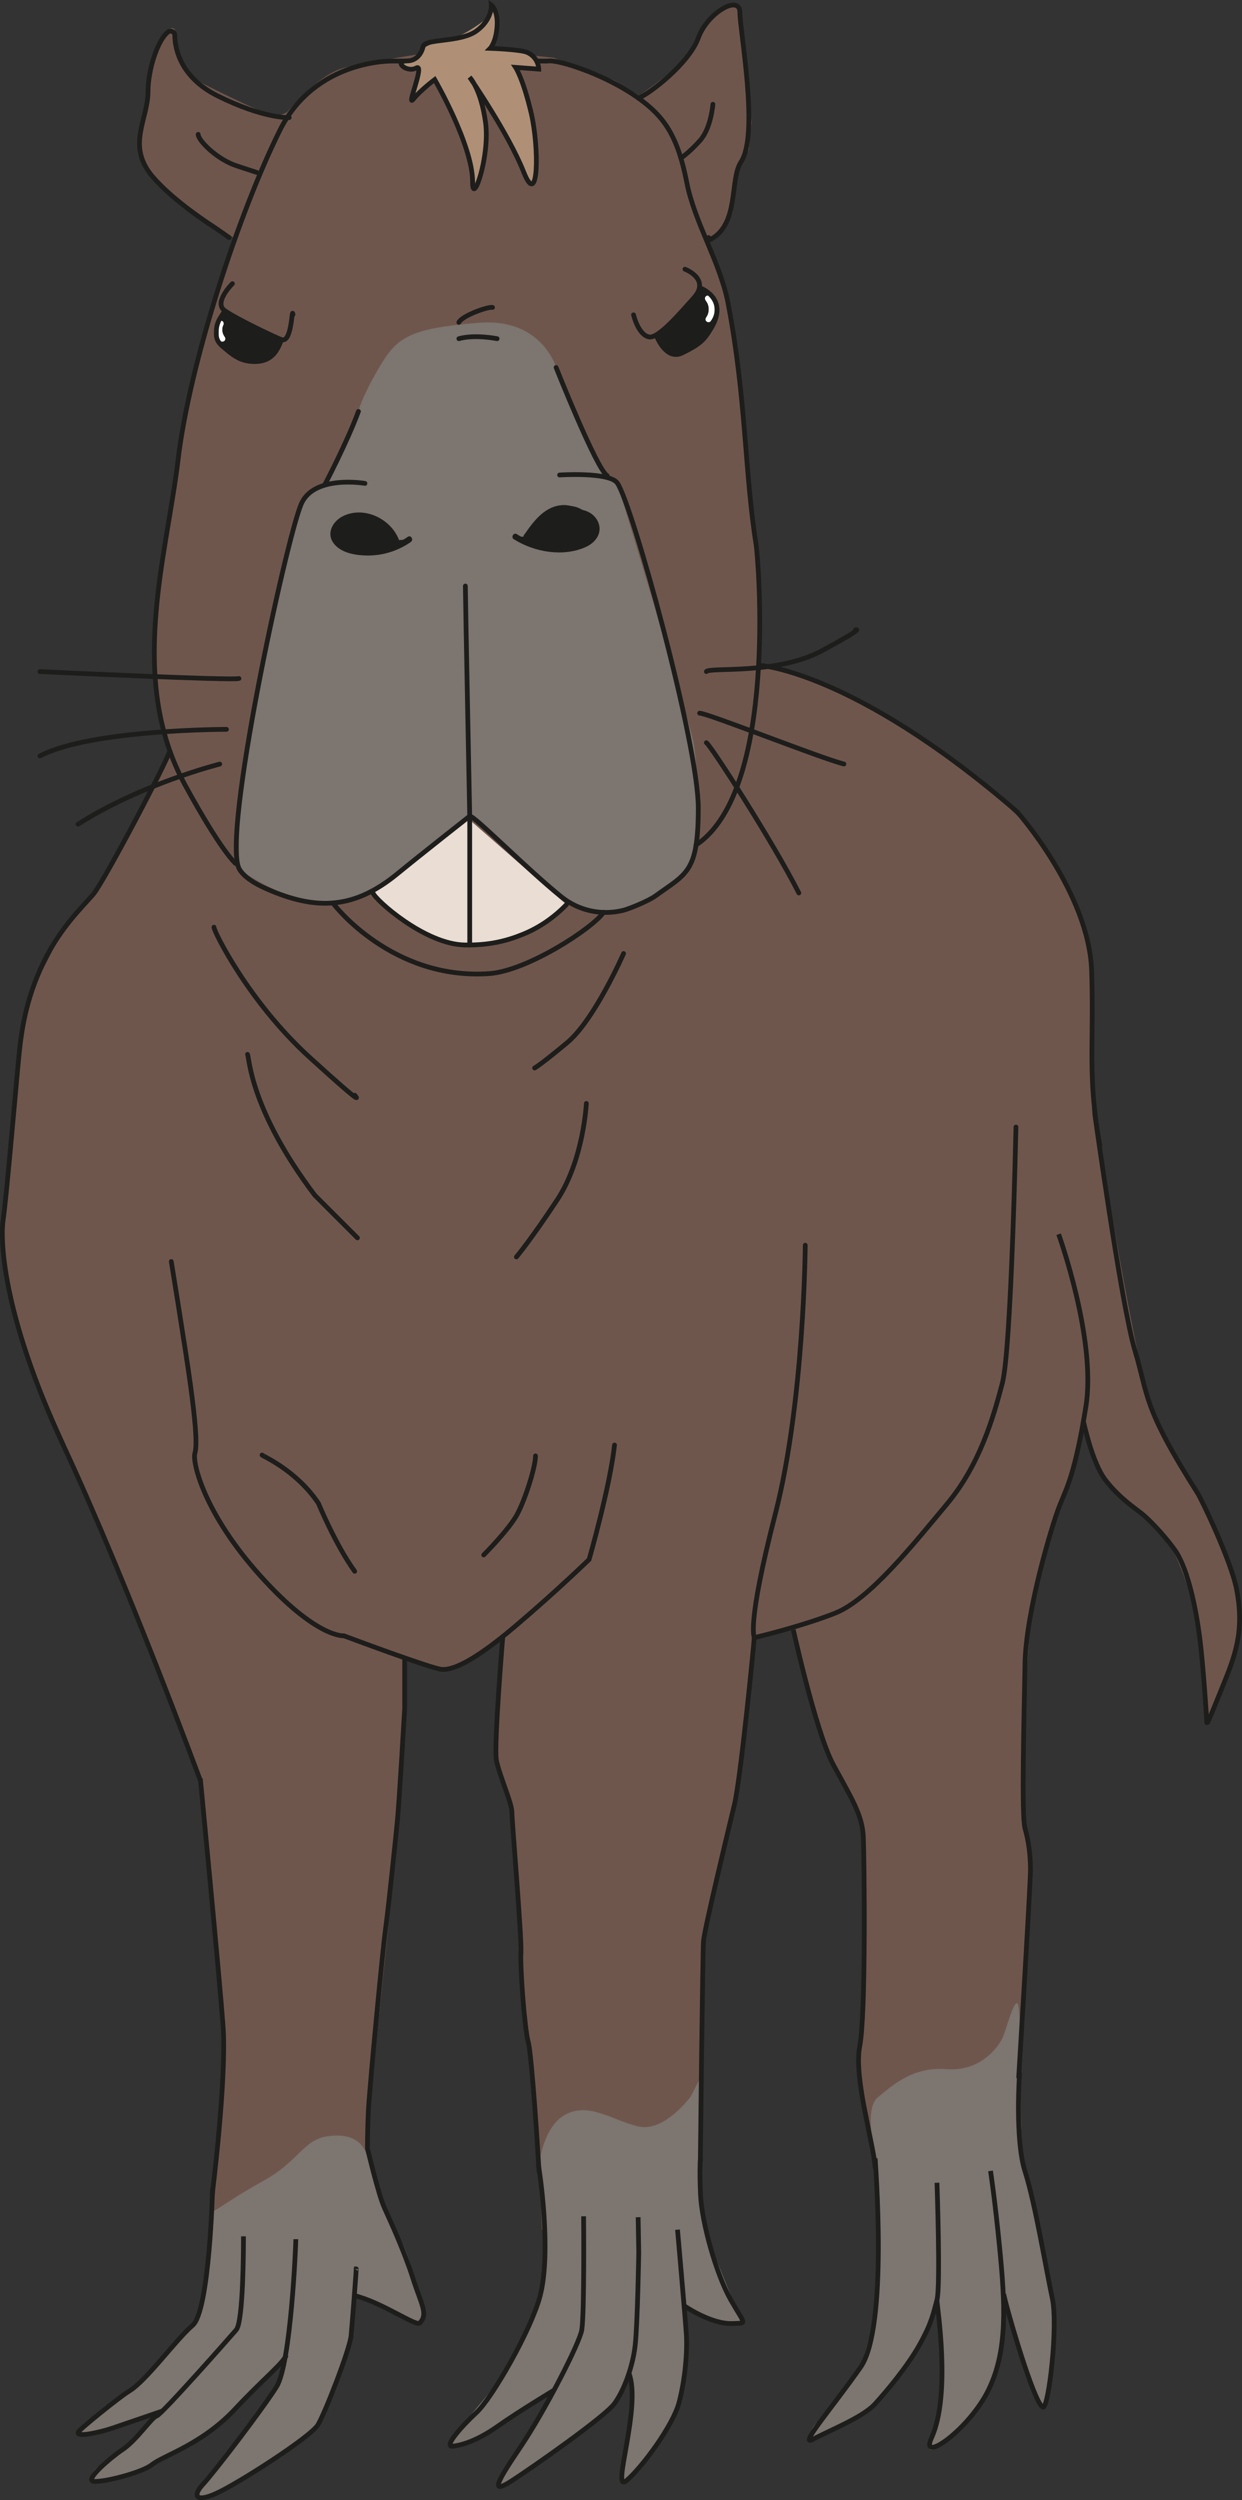 <svg id="Layer_2" data-name="Layer 2" xmlns="http://www.w3.org/2000/svg" viewBox="0 0 261.85 526.99">
    <rect x="0" y="0" width="261.85" height="526.99" fill="#333333" stroke="none"/>
    <defs>
        <style>
            .cls-1{fill:#1d1d1b}.cls-2{fill:#fff}.cls-4{fill:#6f564c}.cls-6{fill:#7d756f}.cls-7{stroke-linecap:round}.cls-7,.cls-8{fill:none;stroke:#1d1d1b;stroke-miterlimit:10}
        </style>
    </defs>
    <g id="cola">
        <path class="cls-4" d="M230.66 233.54s8.05 50.26 11.49 60.7c3.06 9.29 13.79 27.19 15.32 30.26 2.49 4.98 4.19 13.49 4.21 17.43s-4.47 14.94-4.47 14.94-1.47 6.32-2.62 6.32-.65-17.6-2.87-24.7c-2.62-8.36-4.21-11.87-7.09-16.09-1.76-2.57-7-5.06-9.57-7.85-4.6-4.98-6.34-12.63-6.34-12.63l-4.77-9.97s-7.34-21.13-6.06-31.6 12.77-26.81 12.77-26.81Z"/>
        <path class="cls-8" d="M230.66 233.73s5.74 41.36 8.62 50.94 1.53 11.68 13.21 30.06c.83 1.3 7.07 14.25 8.23 20.3 1.72 8.94-.4 14.14-3.06 20.68s-3.26 8.23-3.26 7.09-.8-12.45-1.44-17.43c-.19-1.48-1.63-13.12-5.07-18.38-1.19-1.81-4.72-6-7.28-8.04-1.34-1.07-4.55-3.17-7.47-6.89s-4.6-12.13-4.79-12.7-.57-1.47-.57-1.47"/>
    </g>
    <g id="piernas">
        <path class="cls-4" d="M26.66 335.41s43.66 1.79 50.3 4.34 8.45 9.07 8.55 11.17c.19 4.02-2.43 43.47-2.43 43.47l-5.04 48.45-.57 9.57 2.04 10.66s-29.62 5.62-31.91 5.62-2.81-1.79-2.81-1.79 1.6-26.07 2.04-28.85c.57-3.64-2.04-35.23-2.3-37.53s-.98-21.23-2.49-26.62c-1.34-4.79-15.38-37.21-15.38-37.21s-.26-.26 0-1.28ZM106.57 342.05s-3.03 25.09-2.01 28.4 3.54 10.56 3.54 13.12 1.56 31.05 1.82 32.84 3.8 33.13 3.8 35.68.51 17.87.51 17.87 23.49 2.55 26.81-.77 7.66-8.17 6.89-10.47-.26-39.57-.26-39.57l1.21-12.89s8.07-36.19 8.33-40.79 1.69-19.6 1.69-19.6l1.02-9.96.77-5.11s-33.7-16.09-54.13 11.23ZM166.89 342.88s16.05-13.37 23.97-32.27 17.11-40.09 17.11-40.09 4.34-9.45 8.68-11.23 6.89-.51 7.4 1.53 6.73 26.59 4.76 37.18c-2.11 11.3-9.85 31.32-10.88 38.14-1.34 8.84-3.06 42.13-2.55 45.45s2.52 10.12 2.27 12.41c-.12 1.1-1.43 16.43-2.01 30.16-.62 14.85-.51 28.15-.51 28.15s-22.21 21.7-26.81 22.72-3.51-7.21-3.51-7.21c.38-15.51-2.61-25.5-3.06-27.86-1.15-6.03.83-29.43.57-33.51s.26-21.57-1.53-24.89-4.72-7.88-6-11.71-6.54-21.99-6.54-21.99l-1.34-4.98Z"/>
        <path class="cls-6" d="M45.11 466.01c1.53-.77 3.83-2.68 10.72-6.51s8.23-8.43 13.02-9.19 7.09.96 8.04 2.87 5.17 16.18 7.09 18.29 4.4 12.35 4.4 12.35 1.44 4.5.77 5.17-.77.96-2.3 0-9.19-3.83-9.19-3.83l-3.06-.96s-.56 8.37-1.24 11.2c-.86 3.54-6.41 15.61-6.41 16.18s-16.85 11.78-18.38 12.54-5.36 2.59-5.36 2.59l-1.63-.77 9.57-12.83 5.74-7.76 2.49-4.21.48-3.93-13.02 13.21s-5.36 3.83-8.23 5.36-8.43 4.79-8.43 4.79l-8.81 2.3-2.49-.38s.57-1.91 2.3-2.87 5.94-4.02 5.94-4.02l6.03-6.8-10.63 3.54-5.55 1.15-.77-.38s5.36-4.4 6.7-5.55 5.74-4.21 5.74-4.21 7.47-8.43 9-10.34 4.02-3.06 4.4-4.98 2.11-12.64 2.11-12.64l.38-7.85.57-1.53Z"/>
        <path class="cls-8" d="M44.82 461.31s-.64 25.76-4.21 28.82-9.73 11.68-13.4 13.88c-2 1.2-10.53 8.12-10.72 8.62-.48 1.24 4.82-.03 7.12-.8s10.79-3.7 10.79-3.7"/>
        <path class="cls-8" d="M51.33 471.37c0 1.91 0 17.94-1.53 19.72s-15.77 17.9-16.79 18.16-4.28 5.2-7.24 7.12c-1.68 1.08-8.59 6.67-5.78 6.67s10.17-2.03 12-3.51c2.49-2.01 10.53-4.21 17.62-11.81 5.54-5.94 10.21-9.73 10.72-11.27"/>
        <path class="cls-8" d="M62.37 471.97c0 1.02-1.02 26.3-4.09 31.15s-13.12 18-15.57 20.62c-1.89 2.01-1.82 3.93 2.81 1.85s19.98-11.94 21.51-14.49 6.73-15.96 6.99-18.77 1.28-15.86 1.05-14.07"/>
        <path class="cls-8" d="M74.5 483.81c5.84 1.34 13.21 6.61 13.98 5.84 1.88-1.88.35-3.86-1.44-9.48s-4.72-12-6-14.81-3.57-12.57-3.57-12.57 0-3.83.19-7.85 2.87-32.74 3.64-38.49 2.11-18.96 2.49-22.79 1.53-23.55 1.53-23.55v-10.72"/>
        <path class="cls-6" d="M113.56 456.91s.67-8.52 5.65-11.2 9.77 1.15 15.32 2.49 11.11-6.32 11.11-6.32l2.11-4.12s-.29 28.34 1.24 32.94 5.65 14.46 5.65 14.46l1.82 4.4s-4.21 0-6.32-.77-5.74-2.78-5.74-2.78-.1 10.82-.1 12.93-1.15 8.81-3.06 11.68-7.85 11.87-9.38 12.45-.38-4.79 0-5.94 1.72-9.57 1.72-10.91-.38-6.32-.77-5.74-3.06 5.94-3.06 5.94l-9.48 8.04-14.84 9.57s.19-2.68 1.15-4.02 9-13.79 9-13.79l1.63-2.78s-7.95 5.27-8.9 5.65-7.85 5.17-8.62 5.36-4.79.96-4.79.96 1.15-3.26 2.49-4.4 9.57-11.11 10.34-13.02 4.79-8.81 5.17-10.91 2.3-10.91 2.3-13.79-1.63-16.37-1.63-16.37Z"/>
        <path class="cls-8" d="M113.47 456.18c.26 1.02 2.87 18.45.38 27.83-1.91 7.19-10.09 21.45-13.4 24.51s-7.02 7.34-4.98 7.09 5.23-1.21 9.57-4.28 11.87-7.6 11.87-7.6"/>
        <path class="cls-8" d="M123.04 467.15s.19 20.11-.38 23.94c-.4 2.64-7.66 16.91-13.02 24.83s-6.06 9.77-1.72 6.96 19.6-13.47 21.64-16.28 3.83-7.79 4.34-12.13.77-19.66.77-19.66l-.13-7.47"/>
        <path class="cls-8" d="M132.62 500.28c2.68 7.09-3.89 25.4-.57 22.6s9.83-11.62 11.11-16.47 1.79-10.72 1.53-14.55-1.85-21.89-1.85-21.89"/>
        <path class="cls-8" d="M144.11 485.92s5.74 4.02 10.34 3.83c3.16-.13 2.68.38-.38-4.98s-6.13-16.34-6.38-22.21 0-7.66 0-7.66"/>
        <path class="cls-6" d="M184.89 455.67c-.38-1.34-2.87-11.11.19-13.6s7.28-6.51 14.55-5.94 11.11-4.98 11.87-6.89 2.3-7.85 3.06-6.89.57 17.81.57 17.81.19 13.09.57 15.32 3.64 15.7 3.64 15.7l3.06 14.74-.38 8.23s-1.72 12.83-2.11 13.21-3.64-8.23-4.02-9-4.02-15.13-4.21-14.55-1.01 15.21-1.91 17.33c-1.44 3.35-5.74 10.82-9.38 12.93s-4.98 3.45-4.02.96 2.68-15.13 2.11-20.3-.57-9.96-.57-9.96-4.6 10.72-8.23 15.7-7.85 8.23-10.72 9.96-7.85 4.21-7.85 4.21-.96-1.72.77-3.64 9.19-10.72 10.34-14.55 3.45-11.87 3.06-15.13-.38-24.13-.38-24.13v-1.53Z"/>
        <path class="cls-8" d="M184.51 454.9c0 .77 2.81 35.62-3.06 44.04s-13.34 16.98-10.02 15.19 10.47-4.6 13.02-7.4 6.89-7.98 9.45-12.57 2.87-6.57 3.64-9.38 0-24.7 0-24.7"/>
        <path class="cls-8" d="M197.53 484.77c0 1.28 3.06 19.91-1.15 29.11-2.57 5.61 7.98-1.79 12.06-10.21s3.45-18.26 2.3-30c-.97-9.92-1.91-16.09-1.91-16.09"/>
        <path class="cls-8" d="M211.61 483.53c.48 2.68 6.6 23.84 8.33 23.84 1.15 0 3.19-17.11 1.91-22.98s-3.56-19.84-5.74-26.68-1.15-20.9-1.15-20.9M42.23 374.86s3.96 40.98 4.79 52.09c.83 11.11-2.3 35.81-2.3 35.81M106 344.98s-1.91 22.98-1.34 26.04 3.26 9 3.26 10.91 2.11 26.62 1.91 29.68.77 16.09 1.53 18.77 2.11 23.94 2.3 27.57M159.04 344.89c0 .77-2.87 29.97-4.21 35.52s-6.32 26.23-6.51 28.72-.67 46.63-.67 46.63M166.8 341.54s5.07 23.36 8.9 30.45 6.13 10.53 6.32 15.32.57 37.34-.77 44.04 3.26 21.73 3.26 25.76M223.19 260.15s8.04 22.21 5.74 36.38-4.02 17.04-5.55 20.87-7.09 22.21-7.28 33.32-.77 31.98 0 34.66 1.15 5.55 1.15 8.81-2.49 43.85-2.49 43.85"/>
    </g>
    <g id="cuerpo">
        <path class="cls-4" d="M96.11 144.18s-57.16 6.61-60.48 14.78-13.93 26.89-15.22 28.63c-1.66 2.23-4.09 4.82-6.7 7.56 0 0-3.93 7.72-6.64 13.05-2.07 4.09-3.51 17.6-3.99 24.29S.38 259.59.4 261.31c.06 5.43 2.33 18.57 11.84 39.64 4.19 9.28 5.3 12.57 15.19 36.19.43 1.03 39.98 6.24 44.23 7.72s12.59 3.61 15.86 5.2c3.73 1.82 7.66 3.26 13.98-1.63 3.79-2.93 5.27-3.93 5.27-3.93s35.44 3.6 41.94 2.39 17.14-2.59 23.27-4.69 10.12-5.84 15.29-11.01c10.79-10.79 21.61-26.36 23.39-36.77 1.25-7.29 2.84-19.4 3.03-21.51s4.72-5.49 9.7-15.06 7.53-19.4 6.77-25.91c-.84-7.13.69-23.8.22-27.99-1.44-12.83-8.78-23.27-12.35-28.18-1.6-2.2-9.56-9.97-18.86-16.82-6.47-4.76-13.91-8.8-18.93-11.33-18.33-9.24-25.98-7.91-31.79-6.45-6.34 1.6-52.34 3-52.34 3Z"/>
        <path class="cls-8" d="M35.91 157.9c.19.96-13.91 27.87-16.28 30.64s-7.47 7.47-11.11 15.7c-3.64 8.23-4.21 14.74-4.79 21.06S1.24 253.45.67 257.09.1 276.24 13.5 304.96s28.72 70.28 28.72 70.28"/>
        <path class="cls-7" d="M36.11 265.9s3.06 18.77 4.02 25.85 1.53 12.64.96 14.55 1.91 12.64 13.79 25.85 17.62 12.64 17.62 12.64 18.49 6.94 20.68 7.09 6.51-1.53 15.32-9 15.7-14.17 15.7-14.17 4.4-15.32 5.36-24.13"/>
        <path class="cls-7" d="M55.25 306.69c-.03.17 7.09 3.06 11.87 10.15 0 0 3.64 8.81 7.66 14.36M101.98 327.75s5.36-5.36 7.09-8.62 3.83-9.96 3.83-12.26M52.19 222.24c.38.77.57 11.68 14.17 29.68l9 9M45.11 195.43c-.1.74 7.28 15.7 20.11 27.38 12.83 11.68 9.57 8.04 9.57 8.04M131.47 200.98s-6.13 13.98-11.87 18.77c-5.74 4.79-6.89 5.36-6.89 5.36M123.62 232.58s-.57 11.87-6.13 20.3-8.62 12.06-8.62 12.06M214.19 237.56s-.96 46.72-2.87 54-4.79 17.23-11.68 25.47-16.28 20.11-23.55 22.98-17.04 5.17-17.04 5.17-1.72-2.3 4.4-26.04 6.32-56.68 6.32-56.68"/>
        <path class="cls-8" d="M159.94 140.22s19.91 1.02 54.51 30.89c0 0 15.19 17.11 15.7 33.57s-.93 21.8 1.76 36.99"/>
    </g>
    <g id="cabeza1">
        <path class="cls-4" d="M50.08 180.11s-.77 1.91 1.15 3.83 13.4 7.66 18.38 6.7h1.53s4.6 7.28 12.06 10.34 14.74 6.51 22.79 4.02 13.4-6.13 13.4-6.13 3.83-2.3 7.83-6.55l6.15-.53 6.32-3.64 5.06-4.7 2.22-6.02s2.87-.19 4.6-3.64c1.72-3.45 4.21-9.38 4.21-9.38 4.79-16.28 4.21-24.13 4.21-24.13s.15-19.81 0-21.06-2.11-20.49-2.11-20.49l-3.96-32.94-5.11-15.32 3.13-1.72 2.49-3.83.38-5.55.96-4.02 2.11-3.83.57-5.74-1.34-16.47-1.34-8.43-3.83.96-3.06 3.06s-1.99 4.86-4.6 7.66-9.51 7.56-9.51 7.56l-5.24-3.16-12.83-4.79-19.53-2.11s-21.22 3.13-25.12 4.38c-5.44 1.73-11.49 9.16-11.49 9.16s-1.11.69-2.37.82-9.24-3.68-14.82-6.5-6.22-9.5-6.34-11.06-1.43-.69-1.43-.69l-3.72 6.57s-.2 5.83-.77 9.19-2.68 6.7-.57 13.21c1.11 3.42 18.96 15.13 18.96 15.13l-9.38 30.4-3.64 23.79-2.49 16.85c-4.21 20.3 2.49 39.26 2.49 39.26s7.92 16.51 12.26 20.68"/>
        <path class="cls-6" d="M75.55 86.72c.97.41-7.78 15.74-7.78 15.74s-2.99.06-4.62 4.61-12.3 53.49-12.63 62.92c-.32 9.42 0 13.33 0 13.33s9.88 6.96 18.44 7.36c9.2.43 21.85-11.92 21.85-11.92l8.21-6.74s20.22 20.24 26.96 20.31c6.74.08 16.5-5.8 18.77-8.87 2.27-3.07 2.81-19.65 1.46-26.92-1.01-5.4-16.08-54.71-16.08-54.71s-1.95-.54-3.25-3.01-3.79-6.7-3.79-6.7l-5.41-13.37s-2.45-11.91-16.94-10.7c-14.49 1.21-17.04 2.99-20.8 9.41-3.76 6.42-4.41 9.26-4.41 9.26Z"/>
        <path d="m98.52 172.38-19.89 15.84S90 199.5 98.52 199.38c14.08-.19 20.92-8.71 20.92-8.71l-20.92-18.29Z" style="fill:#eaddd3"/>
        <path class="cls-7" d="M99.03 172.01c1.08 0 11.94 11.08 19.31 17.01 3.64 2.93 8.43 3.98 12.97 2.88 1.46-.35 5.53-2.08 6.81-3.01 6.62-4.81 9.1-4.93 9.1-18.58s-13.94-64-17.06-68.48c-1.67-2.41-12.18-1.71-12.18-1.71M78.63 188.21c.49 1.46 10.95 10.84 19.36 10.97 5.04.08 8.7-.79 12.33-2.28 3.44-1.41 6.53-3.56 9.11-6.24h0"/>
        <path class="cls-7" d="M127.23 192.32c-2.07 3.16-15.96 12.34-24.13 12.9-20.45 1.4-32.66-14.55-32.66-14.55M60.97 24.79s-5.38.27-15.13-4.6c-7.58-3.79-8.97-9.65-8.99-12.75 0-.73-.85-1.14-1.43-.69-2.29 1.8-4.21 8.17-4.21 12.46 0 6.09-4.63 11.45.97 18.03 3.86 4.53 10.78 9.21 11.62 9.75 2.27 1.46 4.49 3.08 4.49 3.08M134.6 20.69c2.44-.97 10.67-7.33 12.62-12.69 1.95-5.36 8.77-9.26 8.77-5.36s4.11 25.7.21 31.55c-2.43 3.64-.21 13.29-6.68 16.42l-.13-.53"/>
        <path class="cls-7" d="M146.75 178.11c17.3-11.45 13.12-60.44 12.65-63.37-2.41-15.09-2.07-30.82-5.91-50.88-1.64-8.56-7.02-16.84-8.7-25.4-1.1-5.59-2.57-9.97-5.38-13.41-6.24-7.64-21.45-12.67-23.88-12.18H82.87s-16.36-.51-23.88 14.62C50.4 44.77 39.98 76.46 37.54 96.93c-2.44 20.47-10.7 46.15 1.46 68.5 7.72 14.18 10.69 16.6 10.69 16.6"/>
        <path class="cls-7" d="M98.11 123.52c0 1.95.92 48.5.92 48.5s-10.07 7.91-15.26 12.16c-9.03 7.39-16.98 7.86-27.64 3.14-2.58-1.14-4.67-2.5-5.64-4.08-3.9-6.34 9.9-69.78 13.02-77.01 2.68-6.21 13.43-4.34 13.43-4.34"/>
        <path d="M85.81 12.85s2.37-.33 2.89-1.71 2.37-2.1 5.84-2.79S103 3.61 103 3.61l.6-2.54s1.76 3.68 1.23 5.5-1.47 3.64-1.47 3.64 4.68 0 6.41.52 3.64 2.38 3.64 2.38l.2 1.5-5.05-.41s2.68 2.72 3.59 10.3c.91 7.58.28 14.1.28 14.1h-.74L99.71 17.24s3.63 8.95 2.67 14.14-2.18 8.32-2.08 8.16-.51-4.55-1.98-8.45-6.34-14.46-6.34-14.46l-4.84 4.31.94-4.63.16-1.79-2.44-.03-1.19-.88" style="fill:#af9077"/>
        <path class="cls-1" d="M47.17 65.87s-2.43 4.48-.84 6.55c1.77 2.31 5.93 3.98 7.44 3.79s3.52-.41 4.46-2.29 1.12-2.33 1.12-2.33l-12.17-5.72ZM138.39 70.74s2.3 4.9 4.44 3.98 5.31-1.9 6.09-3.54c.78-1.64 2.33-5.39 2.33-5.39s-.55-2.61-.95-3.09-1.74-1.56-2.04-1.71-1.05.41-1.05.41-7.54 8.68-8.83 9.33Z"/>
        <path class="cls-2" d="M46.03 67.9c-.64 1.29-.46 2.81.42 3.93.2.26.67.23.88 0 .25-.27.22-.61 0-.88.03.04.05.07.01.01-.02-.03-.04-.05-.05-.08-.04-.05-.07-.11-.1-.16s-.06-.11-.09-.17c0-.02-.04-.07-.04-.09 0 .03.04.1 0 .02-.04-.12-.08-.24-.12-.37-.02-.06-.03-.13-.04-.19 0 0-.02-.09-.02-.1 0 0 .02.14 0 0-.01-.13-.02-.26-.01-.38 0-.06 0-.13.01-.19 0-.02.01-.12 0-.04s0-.02 0-.04c.02-.13.05-.25.09-.37l.06-.18c.03-.08-.05.1 0 .02.02-.04.03-.07.05-.11.15-.29.09-.69-.22-.86-.28-.15-.7-.09-.86.22ZM148.77 63.36s.05.06.08.09c.12.15-.03-.05.03.04.05.08.1.15.15.23.04.07.08.14.12.22 0 0 .07.15.04.09-.02-.05.02.06.03.07.06.17.11.35.15.53 0 .04.01.08.02.12.01.07 0-.07 0 .05 0 .09.02.18.02.28 0 .17 0 .35-.02.52.01-.09 0 0 0 .05s-.02.08-.02.12c-.02.09-.04.18-.07.27s-.06.18-.09.26c-.04.1.03-.07 0 .02-.02.04-.03.07-.05.11-.04.08-.09.16-.13.24-.03.04-.06.09-.08.13 0 .01-.09.12-.03.05-.21.27-.26.63 0 .88.22.22.67.27.88 0 1.21-1.54 1.18-3.78-.12-5.26-.22-.25-.66-.23-.88 0-.25.25-.22.63 0 .88Z"/>
        <path class="cls-7" d="M89.21 9.76s-.48 3.05-3.41 3.08 0 2.59 1.95 1.49-2.21 8.53-.62 6.58 4.52-4.14 4.52-4.14 8.04 13.89 7.98 21.58c-.04 5.37 3.71-5.41 2.74-12.52s-3.35-9.55-3.35-9.55 8.22 11.94 11.39 19.98c3.17 8.04 3.28-5.19 1.58-12.43s-3.29-9.63-3.29-9.63l4.89.37s0-2.44-2.45-3.53c-1.42-.63-7.8-.85-7.8-.85s1.22-1.22 1.46-4.63-1.22-4.5-1.22-4.5.24 3.08-3.17 5.5-10.67 1.55-11.21 3.2ZM49 59.79s-4.08 4.01-1.59 5.71c2.87 1.95 10.97 5.75 11.94 6.09 2.25.79 2.15-7.16 2.42-5.29M133.57 66.36s.97 4.21 3.26 4.66c2.02.4 6.74-5.26 9.41-8.19 3.66-4.02-1.83-6.09-1.83-6.09M117.24 77.46s8.58 21.57 10.78 22.8M99.03 172.69v26.5"/>
        <path class="cls-1" d="m77.99 112.6-2.53.38c.12.32.64.31.81.02s0-.7-.31-.85-.67-.09-.97.07-.53.41-.76.66h.97"/>
        <path class="cls-1" d="m77.33 110.19-2.53.38a2.5 2.5 0 0 0-1.1.64c-.24.23-.42.49-.52.8-.16.3-.23.62-.22.96 0 .45.12.87.34 1.26.29.68 1.07 1.18 1.76 1.37.75.21 1.6.1 2.28-.29s1.17-1.04 1.39-1.79.08-1.64-.31-2.34c-.27-.49-.75-.98-1.25-1.23-.54-.26-.88-.36-1.49-.4-.32-.02-.65.04-.96.1s-.6.21-.88.34c-.11.05-.22.12-.32.19-.39.28-.73.57-1.05.92-.28.31-.53.69-.64 1.1l-.09.66c-.01.34.06.67.22.96.06.21.17.4.32.55.11.19.26.34.45.45.16.15.34.26.55.32.3.16.62.23.96.22h.97c.64 0 1.32-.28 1.77-.73s.76-1.15.73-1.77-.24-1.32-.73-1.77-1.09-.73-1.77-.73h-.97l1.77 4.27c.17-.19.35-.37.55-.53l-.51.39c.1-.07.2-.14.32-.19l-.6.25c.11-.05.22-.08.35-.1l-.66.09h.24l-.66-.09c.08.01.15.03.23.06l-.6-.25s.09.05.14.07l-.51-.39c.05.04.1.08.14.13l-.39-.51c.04.05.07.11.1.17l-.25-.6c.02.06.04.12.05.18l-.09-.66v.14l.09-.66s-.02.09-.04.13l.25-.6s-.03.05-.04.08l.39-.51s-.05.06-.08.08l.51-.39s-.07.04-.1.06l.6-.25s-.07.02-.12.03l.66-.09h-.16l.66.09-.11-.03.6.25s-.07-.03-.1-.05l.51.39s-.04-.03-.05-.05l.39.51s-.04-.06-.06-.1l-1.49 3.67 2.53-.38c.33-.08.61-.23.85-.45.27-.18.49-.41.64-.7.18-.29.28-.6.3-.93.07-.33.06-.66-.04-1-.2-.6-.57-1.19-1.15-1.49l-.6-.25c-.44-.12-.89-.12-1.33 0Z"/>
        <path class="cls-1" d="M80.07 113.41c-.81.2-1.71-.02-2.33-.57"/>
        <path class="cls-1" d="M79.41 111c-.09.02-.19.04-.28.05l.66-.09c-.23.03-.46.03-.68 0l.66.09c-.23-.03-.45-.09-.66-.18l.6.25c-.2-.09-.39-.19-.56-.33l.51.39s-.09-.08-.14-.12c-.23-.24-.49-.42-.8-.52-.3-.16-.62-.23-.96-.22-.34-.01-.67.06-.96.22-.31.1-.58.27-.8.52l-.39.51c-.23.39-.34.81-.34 1.26l.09.66c.12.42.33.79.64 1.1.31.27.64.55 1.01.74.28.14.57.26.86.37.11.04.22.08.33.1.41.1.85.16 1.27.17.11 0 .22 0 .32-.02.32-.04.65-.07.97-.15.33-.08.61-.23.85-.45.27-.18.49-.41.64-.7.18-.29.28-.6.3-.93.07-.33.06-.66-.04-1l-.25-.6c-.22-.38-.52-.67-.9-.9l-.6-.25c-.44-.12-.89-.12-1.33 0Z"/>
        <path class="cls-1" d="m75.41 111.44-.28.27c.53.9 1.52 1.51 2.56 1.56s2.1-.44 2.72-1.28c-.1.46.27.97.74 1.02.4.04.76-.2 1.16-.25s.9.28.74.64c.15.29.05.69-.22.88s-.68.13-.9-.11"/>
        <path class="cls-1" d="m74.97 111-.28.27c-.2.19-.24.53-.1.76.66 1.08 1.78 1.78 3.05 1.87s2.53-.57 3.31-1.58l-1.14-.48c-.15 1.02.61 1.94 1.68 1.79.25-.04.48-.13.72-.19-.03 0 .23-.03.23-.03.02 0 .04.02.05.03.06.06.04 0-.06-.18-.1.06.17.73-.08.49-.58-.56-1.46.32-.88.88.44.42 1.13.55 1.66.21s.75-1.02.51-1.58v.33c.23-.76-.46-1.4-1.19-1.43-.39-.02-.71.17-1.09.24-.13.02-.39-.02-.36-.22.1-.72-.7-1.06-1.14-.48-1.1 1.42-3.29 1.2-4.2-.29l-.1.76.28-.27c.59-.55-.3-1.43-.88-.88Z"/>
        <path class="cls-1" d="M86.3 113.68c-3.45 2.48-8 3.37-12.14 2.37-1.8-.44-3.78-1.56-3.9-3.41-.12-1.73 1.52-3.12 3.17-3.64 3.92-1.24 8.6 1.04 10.05 4.89"/>
        <path class="cls-1" d="M85.98 113.14a14.7 14.7 0 0 1-6.48 2.57c-2.16.29-4.69.2-6.68-.79-.83-.42-1.69-1.06-1.9-2.02-.25-1.14.57-2.13 1.47-2.71 1.68-1.09 3.88-1.1 5.73-.49 2.11.7 3.94 2.28 4.76 4.36.29.74 1.5.42 1.21-.33-1.74-4.43-7.39-7.14-11.82-4.91-2.15 1.08-3.55 3.66-1.86 5.78 1.59 2 4.59 2.46 6.98 2.49 3.28.04 6.55-.97 9.23-2.86.65-.46.03-1.54-.63-1.08Z"/>
        <path class="cls-1" d="m81.98 113.78.27 1.5-.76-3.14-.41 1.81c.38-.94.11-2.1-.64-2.78-.08.9-.15 1.81-.23 2.71-.12-.63-.23-1.26-.35-1.89-.72-.12-1.56.25-1.76.95s.54 1.54 1.22 1.27c.8-.32.58-1.62-.15-2.09-.67-.43-1.6-.41-2.25.05s-.98 1.33-.79 2.1c.33 1.4 2.33 2 3.46 1.11s1.14-2.81.11-3.82c-.88-.86-2.4-1.02-3.37-.26s-1.16 2.37-.31 3.26c.84.88 2.44.79 3.26-.11s.84-2.39.13-3.38c-.86-1.2-2.68-1.57-3.92-.78s-1.65 2.65-.84 3.87 2.73 1.53 3.87.59c1.17-.96 1.17-3.02 0-3.98s-3.19-.56-3.9.79.1 3.24 1.56 3.66c1.38.39 2.96-.58 3.33-1.96s-.41-2.96-1.7-3.59-2.94-.35-4.02.59c-.71.62-1.2 1.53-1.16 2.47s.7 1.86 1.61 2.07c.97.22 2.02-.42 2.38-1.35s.07-2.03-.6-2.77c-.66-.72-1.69-1.11-2.64-.89s-1.74 1.08-1.78 2.06.77 1.93 1.74 1.98c.96.04 1.85-.85 1.8-1.8s-1.02-1.76-1.97-1.62-1.64 1.2-1.39 2.13c.38 1.41 2.23 1.7 3.69 1.72 1.44.01 2.88.03 4.32.04.57 0 1.23-.03 1.59-.48.55-.71-.13-1.72-.84-2.27a11.296 11.296 0 0 0-6.18-2.36"/>
        <path class="cls-1" d="m81.38 113.95.27 1.5 1.21-.33-.76-3.14c-.14-.59-1.07-.6-1.21 0l-.41 1.81c-.18.79.93 1.08 1.21.33.43-1.18.1-2.52-.8-3.39-.41-.4-1.02-.08-1.07.44-.08.9-.15 1.81-.23 2.71l1.23-.17c-.12-.63-.23-1.26-.35-1.89-.05-.29-.34-.43-.6-.46-1.18-.14-2.6.74-2.39 2.06.18 1.21 1.74 2.01 2.63.97.75-.88.23-2.31-.68-2.85-1.2-.7-2.8-.31-3.54.85-.68 1.06-.52 2.49.45 3.31.84.71 2.08.93 3.09.5 2.42-1.04 2.05-4.71-.19-5.7-1.15-.51-2.62-.39-3.53.54-.84.86-1.07 2.25-.54 3.34.56 1.15 1.9 1.6 3.1 1.35 1.28-.27 2.14-1.37 2.28-2.64.31-2.7-2.63-4.65-5.04-3.51s-2.55 4.66-.27 5.9c1.02.56 2.34.6 3.35 0s1.55-1.82 1.45-2.99-.79-2.25-1.93-2.68c-1.07-.4-2.34-.17-3.24.53-1.95 1.54-1.11 4.97 1.31 5.5 1.23.27 2.53-.25 3.32-1.21.83-1.02.96-2.38.45-3.58-1.15-2.69-4.75-3.07-6.75-1.09-.98.97-1.48 2.46-.93 3.77.51 1.22 1.8 2 3.11 1.61s2.14-1.64 2.04-2.98-1.04-2.58-2.34-3.07-2.72-.08-3.54 1.02-.68 2.55.29 3.45 2.47.86 3.35-.15.77-2.48-.28-3.32-2.46-.67-3.26.39c-.75.99-.62 2.38.33 3.2.9.77 2.18.94 3.33.97.82.02 1.64.02 2.46.03s1.67.07 2.5.01c.62-.04 1.24-.21 1.64-.72.42-.54.4-1.22.13-1.82-.58-1.29-2.08-2.13-3.31-2.7-1.37-.64-2.82-1.01-4.33-1.12-.8-.06-.8 1.19 0 1.25 1.98.15 3.88.84 5.5 2 .37.27 1.66 1.34.84 1.76-.34.17-.84.11-1.21.1-.58 0-1.17-.01-1.75-.02-.98-.01-1.97.02-2.95-.05-.66-.05-1.42-.17-1.96-.58-.56-.44-.62-1.21-.1-1.71s1.41-.25 1.7.41-.35 1.53-1.1 1.48-1.25-.92-1.07-1.61c.5-1.92 3.12-1.31 3.72.19.31.79.17 1.71-.58 2.19-.7.45-1.52.21-1.92-.5-.96-1.71 1.04-3.43 2.64-3.51s3.16 1.31 2.82 2.99c-.29 1.46-2.27 2.36-3.38 1.18-1-1.07-.65-2.78.8-3.17s2.61.74 2.38 2.18-2.02 1.99-3.17 1.11-.83-2.94.47-3.55c1.4-.64 3.16.34 3.24 1.89.04.77-.31 1.55-1.06 1.85-.64.25-1.47.14-1.89-.45s-.3-1.43.13-1.95c.48-.6 1.36-.7 2.05-.46 1.31.45 1.85 2.47.64 3.35-1.06.78-2.89-.2-2.39-1.57.29-.79 1.34-1.22 2.06-.68.19.14.33.4.34.64.01.22-.06.42-.3.27-.29-.19-.23-.55 0-.75.27-.23.63-.25.96-.21l-.6-.46c.12.63.23 1.26.35 1.89.14.74 1.17.49 1.23-.17.08-.9.15-1.81.23-2.71l-1.07.44c.6.58.76 1.39.48 2.18l1.21.33.41-1.81h-1.21l.76 3.14c.19.79 1.35.45 1.21-.33l-.27-1.5c-.14-.79-1.35-.46-1.21.33ZM79.98 114.58l2.18-1"/>
        <path class="cls-1" d="m80.3 115.12 2.18-1c.13-.06.25-.24.29-.37.04-.15.02-.35-.06-.48s-.21-.25-.37-.29a.727.727 0 0 0-.48.06l-2.18 1c-.13.06-.25.24-.29.37-.04.15-.02.35.06.48s.21.25.37.29c.17.04.32.01.48-.06ZM119.35 110.93l-1.22.49M118.69 108.51l-1.22.49c-.33.08-.61.23-.85.45-.27.18-.49.41-.64.7-.18.29-.28.6-.3.93-.07.33-.06.66.04 1l.25.6c.22.38.52.67.9.9l.6.25c.44.12.89.12 1.33 0l1.22-.49c.33-.08.61-.23.85-.45.27-.18.49-.41.64-.7.18-.29.28-.6.3-.93.07-.33.06-.66-.04-1l-.25-.6c-.22-.38-.52-.67-.9-.9l-.6-.25c-.44-.12-.89-.12-1.33 0Z"/>
        <path class="cls-1" d="m117.28 112.03 3.5.09c.43-.68.3-1.66-.3-2.19"/>
        <path class="cls-1" d="m117.28 114.53 1.92.05.89.02h.48c.19.02.33 0 .54-.03.33-.02.64-.11.93-.3.38-.22.67-.52.9-.9.42-.68.67-1.61.58-2.41-.03-.29-.06-.65-.15-.95s-.22-.59-.36-.86c-.05-.1-.11-.19-.18-.28-.18-.25-.36-.51-.59-.72-.48-.45-1.1-.73-1.77-.73-.34-.01-.67.06-.96.22-.31.1-.58.27-.8.52-.44.48-.76 1.1-.73 1.77s.24 1.32.73 1.77c.07.07.14.13.2.21l-.39-.51c.09.12.16.24.22.37l-.25-.6c.06.15.1.3.13.46l-.09-.66c.02.16.02.32 0 .48l.09-.66c-.02.16-.06.31-.13.46l.25-.6c-.03.07-.07.14-.11.21l2.16-1.24-3.5-.09c-.63-.02-1.33.29-1.77.73-.24.23-.42.49-.52.8-.16.3-.23.62-.22.96.03.65.24 1.32.73 1.77s1.08.71 1.77.73Z"/>
        <path class="cls-1" d="M118.86 110.67c.55-.62 1.66-.63 2.21 0"/>
        <path class="cls-1" d="M120.63 112.44c.05-.06.11-.11.17-.16l-.51.39c.1-.08.21-.14.32-.19l-.6.25c.13-.05.25-.09.39-.11l-.66.09c.15-.02.31-.02.46 0l-.66-.09c.13.02.26.05.39.11l-.6-.25c.11.05.22.11.32.19l-.51-.39c.06.05.12.1.17.16.23.24.49.42.8.52.3.16.62.23.96.22.34.01.67-.06.96-.22.31-.1.58-.27.8-.52l.39-.51c.23-.39.34-.81.34-1.26l-.09-.66a2.5 2.5 0 0 0-.64-1.1c-.21-.23-.48-.41-.73-.59s-.61-.3-.86-.4c-.1-.04-.21-.07-.32-.09-.31-.06-.64-.12-.97-.12h-.16c-.26.03-.53.06-.79.11-.11.02-.22.05-.33.1-.28.11-.59.21-.85.39s-.53.36-.74.6c-.24.23-.42.49-.52.8-.16.3-.23.62-.22.96-.01.34.06.67.22.96.1.31.27.58.52.8l.51.39c.39.23.81.34 1.26.34l.66-.09a2.5 2.5 0 0 0 1.1-.64ZM113.85 113.7a.51.51 0 0 1-.72-.09"/>
        <path class="cls-1" d="m113.41 113.26-.01.01.13-.1s-.06.04-.1.06l.15-.06s-.09.03-.13.04l.17-.02h-.14l.17.02s-.1-.02-.14-.04l.15.06s-.07-.04-.1-.06l.13.1s-.06-.05-.09-.09l.1.13a.403.403 0 0 0-.16-.18.427.427 0 0 0-.21-.11.427.427 0 0 0-.25-.01c-.08 0-.16.03-.23.07-.13.09-.25.21-.29.37l-.02.17c0 .11.03.22.09.32.05.07.1.15.17.2s.13.11.21.15c.04.02.08.04.12.05s.08.03.12.05c.08.03.18.04.27.05a1.014 1.014 0 0 0 .61-.13c.07-.04.15-.1.21-.15.06-.06.1-.12.13-.2.04-.07.06-.15.05-.24a.47.47 0 0 0-.05-.24.533.533 0 0 0-.13-.2c-.12-.11-.28-.19-.44-.18l-.17.02c-.11.03-.2.08-.28.16Z"/>
        <path class="cls-1" d="M111.95 113.59c2.71.57 5.48.87 8.25.89.55 0 1.1 0 1.62-.17s1-.53 1.2-1.04"/>
        <path class="cls-1" d="M111.79 114.2c2.14.45 4.31.74 6.5.86 1.7.09 4.42.47 5.28-1.46.32-.73-.75-1.36-1.08-.63-.37.83-1.27.9-2.08.91-.92 0-1.84-.04-2.76-.1-1.86-.13-3.7-.39-5.53-.77-.78-.16-1.12 1.04-.33 1.21ZM119.11 107.76a7.53 7.53 0 0 1 4.42 1.22c-1.11-1.39-3.06-2.04-4.78-1.59"/>
        <path class="cls-1" d="M119.11 108.38c1.46-.06 2.88.33 4.1 1.14.26.17.63.08.81-.16.2-.27.15-.57-.05-.82-1.27-1.56-3.45-2.24-5.39-1.75-.78.19-.45 1.4.33 1.21.1-.03.2-.05.31-.07.01 0 .15-.02.08-.01.05 0 .09-.01.14-.01.21-.02.42-.02.63-.01.38.02.73.08 1.14.22.72.24 1.38.69 1.89 1.32l.76-.98a8.09 8.09 0 0 0-4.73-1.31.63.63 0 0 0-.62.62c0 .33.29.64.62.62Z"/>
        <path class="cls-1" d="M108.64 113.11c3.84 2.49 8.73 3.28 13.15 2.12 1.71-.45 3.55-1.4 3.94-3.12.32-1.44-.59-2.97-1.89-3.66s-2.9-.65-4.31-.22-2.68 1.22-3.94 2.01l-4.62 2.88"/>
        <path class="cls-1" d="M108.33 113.65c4.3 2.74 10.46 3.81 15.23 1.62 2.06-.95 3.54-3.01 2.52-5.29s-3.82-3.03-6.18-2.49c-1.58.36-3.01 1.21-4.37 2.06-1.63 1.01-3.25 2.03-4.87 3.04-.68.43-.05 1.51.63 1.08 1.44-.9 2.89-1.8 4.33-2.7 1.3-.81 2.6-1.68 4.08-2.12 1.37-.42 3.04-.48 4.25.41s1.65 2.47.72 3.68c-1.56 2.02-5.12 2.26-7.44 2.2-2.94-.08-5.79-.98-8.27-2.55-.68-.43-1.31.65-.63 1.08Z"/>
        <path class="cls-1" d="M111.08 112.97c1.13-1.65 2.28-3.32 3.89-4.51s3.77-1.8 5.63-1.09c1.91.74 3.15 2.92 2.8 4.94.02-.47.03-.95.05-1.42-.65.19-.62 1.3 0 1.55s1.38-.33 1.42-1-.5-1.29-1.15-1.49c-1.22-.37-2.65 1.02-2.1 2.16.5 1.03 2.21.99 2.82.02s.13-2.37-.86-2.95c-1.08-.64-2.64-.31-3.35.72s-.47 2.62.54 3.37c.3.22.67.38 1.05.39.95.03 1.74-.94 1.68-1.88s-.83-1.75-1.73-2.03c-1.12-.34-2.45.1-3.12 1.06s-.6 2.38.17 3.26c.43.48 1.12.8 1.72.57 1.03-.39.98-1.83.75-2.91-.2-.95-.42-1.92-.99-2.71s-1.58-1.33-2.51-1.06c-1.24.37-1.67 1.91-1.67 3.2 0 1.41.56 3.12 1.95 3.36 1.18.2 2.3-1.01 2.18-2.2s-1.25-2.13-2.44-2.22c-.9-.07-1.86.32-2.37 1.07s-.49 1.85.13 2.51 1.82.71 2.42.03c.87-.98.05-2.66-1.17-3.13-.84-.33-1.88-.25-2.56.35s-.85 1.75-.25 2.43 1.91.55 2.25-.29c.28-.71-.25-1.58-.99-1.76s-1.55.27-1.9.95-.3 1.52.03 2.21c.57-.3.74-1.16.33-1.66s-1.29-.48-1.69.03c.47 1.09 2.16 1.36 2.95.47"/>
        <path class="cls-1" d="M111.62 113.28c1.58-2.31 3.4-4.93 6.34-5.5 1.3-.25 2.66.02 3.63.96.89.87 1.39 2.16 1.21 3.4l1.23.17c.02-.47.03-.95.05-1.42.02-.52-.53-.71-.94-.54-.79.34-.98 1.38-.57 2.08.49.85 1.65.87 2.34.24 1.75-1.6-.59-4.01-2.49-3.21-1.76.75-2.16 3.41-.04 3.96s3.48-1.49 2.75-3.32c-.77-1.93-3.27-2.42-4.84-1.14s-1.38 3.95.37 4.99c2.03 1.2 4.16-1.1 3.24-3.12s-3.62-2.32-5.21-.95-1.46 4.33.55 5.26c.87.4 1.92.21 2.45-.63.5-.78.43-1.8.28-2.67-.35-2-1.45-4.93-4.03-4.51-2.04.33-2.57 2.83-2.37 4.56s1.51 3.94 3.6 3.15 2.21-3.53.55-4.81-4.43-.8-5.09 1.33 1.46 4.2 3.46 2.96c1.82-1.14.71-3.74-.9-4.44-1.88-.81-4.47.4-4.08 2.69.16.91.86 1.59 1.78 1.68s1.85-.41 2.08-1.34-.34-1.87-1.16-2.25c-.96-.44-2.1 0-2.71.8-.71.94-.62 2.13-.18 3.16.13.3.6.39.86.22.85-.55 1.17-1.75.5-2.58s-1.93-.78-2.62-.04c-.2.22-.23.5-.1.76.72 1.46 2.81 1.74 3.93.6.56-.57-.32-1.46-.88-.88s-1.6.39-1.97-.35l-.1.76c.52-.56 1.24.24.6.65l.86.22c-.26-.61-.3-1.41.21-1.91.39-.38 1.06-.5 1.41 0 .65.92-1.23 1.41-1.3.15s1.45-1.62 2.39-1.2c.69.31 1.58 1.59.74 2.22-.38.28-.98.2-1.32-.1-.46-.4-.48-1.14-.21-1.66.53-1.01 1.97-1.16 2.86-.59.94.6 1.27 1.93.23 2.64-.92.63-1.71-.22-2-1.06-.31-.89-.33-1.94-.04-2.84.36-1.13 1.37-1.68 2.4-.89.94.72 1.22 2.12 1.4 3.23.12.7.13 2.46-1.07 1.81-.97-.52-1.09-2-.48-2.83.65-.89 2.04-1.15 2.94-.51.43.3.78.81.74 1.35s-.5 1.08-1.06 1.07c-1.16-.03-1.62-1.61-1.23-2.51.45-1.03 1.96-1.39 2.84-.7.8.63.98 2.24-.29 2.4-.42.05-.97-.12-1.02-.6s.43-.92.84-1.06c.51-.17 1.28.15 1.27.77 0 .19-.3.71-.57.49-.18-.14-.04-.36.1-.41l-.94-.54c-.02.47-.03.95-.05 1.42-.02.69 1.12.87 1.23.17.48-3.22-2.03-6.17-5.33-6.03-3.79.16-6.17 3.35-8.13 6.21-.46.67.63 1.29 1.08.63Z"/>
        <path class="cls-1" d="M120.09 111.55c.8 0 .81-1.25 0-1.25s-.81 1.25 0 1.25Z"/>
        <path class="cls-1" d="M116.43 111.52c-.73.47-.73 1.69-.05 2.24s1.78.37 2.33-.31.54-1.71.08-2.44c-.62-.97-2.08-1.35-3.01-.67s-.93 2.34.08 2.9c1.03.57 2.49-.41 2.41-1.59s-1.6-1.95-2.63-1.38c-1.27.69-1.17 2.81.04 3.6s2.97.27 3.83-.89c.93-1.26.85-3.19-.26-4.29s-3.16-1.09-4.18.1-.65 3.31.77 3.98 3.36-.52 3.31-2.09"/>
        <path class="cls-1" d="M116.11 110.98c-.88.61-1.12 1.85-.56 2.77.62 1 1.94 1.18 2.93.66 1.07-.55 1.47-1.9 1.15-3.01-.3-1.04-1.21-1.82-2.27-1.99s-2.14.22-2.62 1.2c-.44.89-.37 2.01.3 2.77s1.93.81 2.77.24 1.33-1.67.9-2.69c-.39-.91-1.39-1.51-2.37-1.48s-1.86.74-2.14 1.71c-.27.92-.04 1.95.55 2.7.66.83 1.77 1.1 2.79.95s1.97-.76 2.56-1.62.78-2.02.58-3.06-.85-1.98-1.78-2.47-2.02-.57-2.97-.21-1.71 1.11-1.97 2.11c-.23.91-.08 1.95.45 2.73.56.83 1.5 1.35 2.52 1.25s1.93-.65 2.46-1.51c.25-.41.38-.9.37-1.38-.01-.8-1.26-.81-1.25 0v.25c.01-.11-.03.12-.04.14-.01.04-.08.22-.04.14a.94.94 0 0 1-.12.22c-.14.23-.36.44-.59.59-.26.16-.53.27-.8.3-.25.03-.54 0-.78-.1-.22-.1-.46-.29-.61-.5.04.05-.03-.05-.04-.06-.02-.03-.04-.07-.07-.1-.04-.07-.08-.14-.12-.22-.03-.06 0 0 0 0-.02-.04-.03-.08-.04-.12l-.09-.3c-.04-.19-.04-.16-.05-.36v-.35s.03-.2 0-.08c.07-.37.13-.55.32-.83 0-.01.07-.09.02-.02.03-.03.06-.07.09-.1.05-.06.11-.11.17-.17.09-.08.23-.18.39-.26.12-.06.22-.1.41-.16s.29-.07.43-.08c.65-.05 1.3.12 1.75.52 1.04.92 1.09 2.72.18 3.72-.25.28-.48.45-.82.62-.24.12-.64.23-.89.24h-.46s-.16-.03-.22-.05c-.04-.01-.24-.08-.2-.06-.08-.04-.17-.08-.24-.13-.04-.02-.19-.14-.12-.08-.05-.04-.1-.09-.15-.14-.03-.03-.05-.06-.08-.09-.04-.05.03.05-.03-.04-.18-.28-.24-.42-.31-.79.02.11 0-.09-.01-.13v-.36c0 .03-.02.11 0 0 .02-.08.03-.15.05-.23 0-.03.08-.23.04-.12.03-.07.07-.14.11-.2.02-.03.04-.06.06-.1-.01.02-.07.08 0 0 .06-.06.12-.13.18-.18.05-.05 0 0-.01 0 .03-.02.07-.04.1-.06s.07-.04.11-.06c-.08.04 0 0 .02 0 .08-.03.16-.05.24-.06h.29c.1 0-.08-.02.02 0 .07.02.14.03.21.05.04.01.08.03.12.04-.09-.03 0 0 .02.01.08.04.16.09.24.14.18.12.37.35.43.55.01.04.04.19.04.16v.15c0 .11-.07.26-.12.35-.1.16-.09.15-.24.29-.08.08-.02.03-.12.1-.08.05-.16.1-.25.14.09-.04-.12.04-.14.05-.04.01-.2.04-.16.04h-.19c-.1 0 .08.02-.02 0-.05-.01-.1-.02-.15-.04-.02 0-.11-.05-.02 0-.04-.02-.07-.04-.11-.06-.01 0-.1-.07-.02 0-.03-.02-.06-.05-.09-.08s-.13-.14-.1-.11c.04.06-.02-.04-.03-.06-.02-.04-.05-.08-.07-.13.05.1-.03-.09-.04-.12-.02-.08-.04-.15-.05-.23.02.12 0-.07 0-.1 0-.09 0-.18.01-.27-.01.11.02-.09.03-.13s.08-.22.04-.13c.03-.07.07-.14.11-.21.02-.03.04-.07.07-.1-.04.05-.01.02.02-.01.01-.02.18-.17.1-.1.07-.05.15-.1.23-.14 0 0 .11-.05.03-.02.04-.02.08-.03.13-.04s.08-.02.13-.03c.02 0 .17-.03.11-.02.25-.03.59.03.81.13.62.27 1 .83.97 1.54-.01.31-.13.63-.37.87-.05.05-.22.16-.31.2-.14.06-.3.09-.42.09-.28 0-.52-.07-.7-.27a.631.631 0 0 1-.13-.23l-.03-.12c0-.02-.03-.14-.02-.07s0-.05 0-.07V112.54c0-.04.02-.08.03-.12s.02-.08.04-.12c0 .02-.05.09 0-.02.02-.04.1-.16.08-.14-.04.04.18-.15.09-.08.28-.19.4-.55.22-.86-.16-.27-.58-.42-.86-.22Z"/>
        <path class="cls-1" d="M113.58 112.06c.35 1.34 1.57 2.4 2.94 2.57s2.81-.57 3.47-1.79"/>
        <path class="cls-1" d="M112.98 112.23c.44 1.58 1.83 2.81 3.46 3.02s3.29-.66 4.1-2.09c.4-.7-.68-1.33-1.08-.63-.56 1-1.7 1.62-2.85 1.49s-2.12-1.03-2.42-2.12c-.21-.77-1.42-.45-1.21.33Z"/>
        <path class="cls-7" d="M59.35 71.59c-.78 1.89-1.83 5.19-6.87 4.54-2.11-.27-3.55-1.46-4.74-2.44s-2.13-1.68-2.13-3.22v-.62c0-.94.25-1.86.73-2.66l1.07-1.69M138.39 70.74s2 5.33 5.42 3.66c3.69-1.81 4.61-2.65 6.17-5.3 3.75-6.34-2.48-8.45-2.48-8.45M50.38 143.01c-1.02.49-41.96-1.46-41.96-1.46M47.74 153.73s-28.6 0-39.32 5.61M46.33 161.05s-16.47 4.14-29.87 12.67M148.92 141.55c.73-.97 14.87.73 24.37-4.39 9.5-5.12 7.07-4.39 7.07-4.39M147.5 150.32c1.67 0 25.55 9.5 30.42 10.72M148.92 156.54c.97.61 14.13 21.07 19.5 31.68M41.78 28.32c0 1.29 3.95 5.28 8.15 6.65l4.21 1.38M150.3 21.98s-.38 5.04-2.71 7.64-4.05 3.72-4.05 3.72M68.47 102.18s4.67-8.88 7.1-15.46M104.81 71.39s-4.69-.95-8.07 0M103.84 64.8c-.73-.26-6.39 1.69-7.1 3.15"/>
    </g>
</svg>
